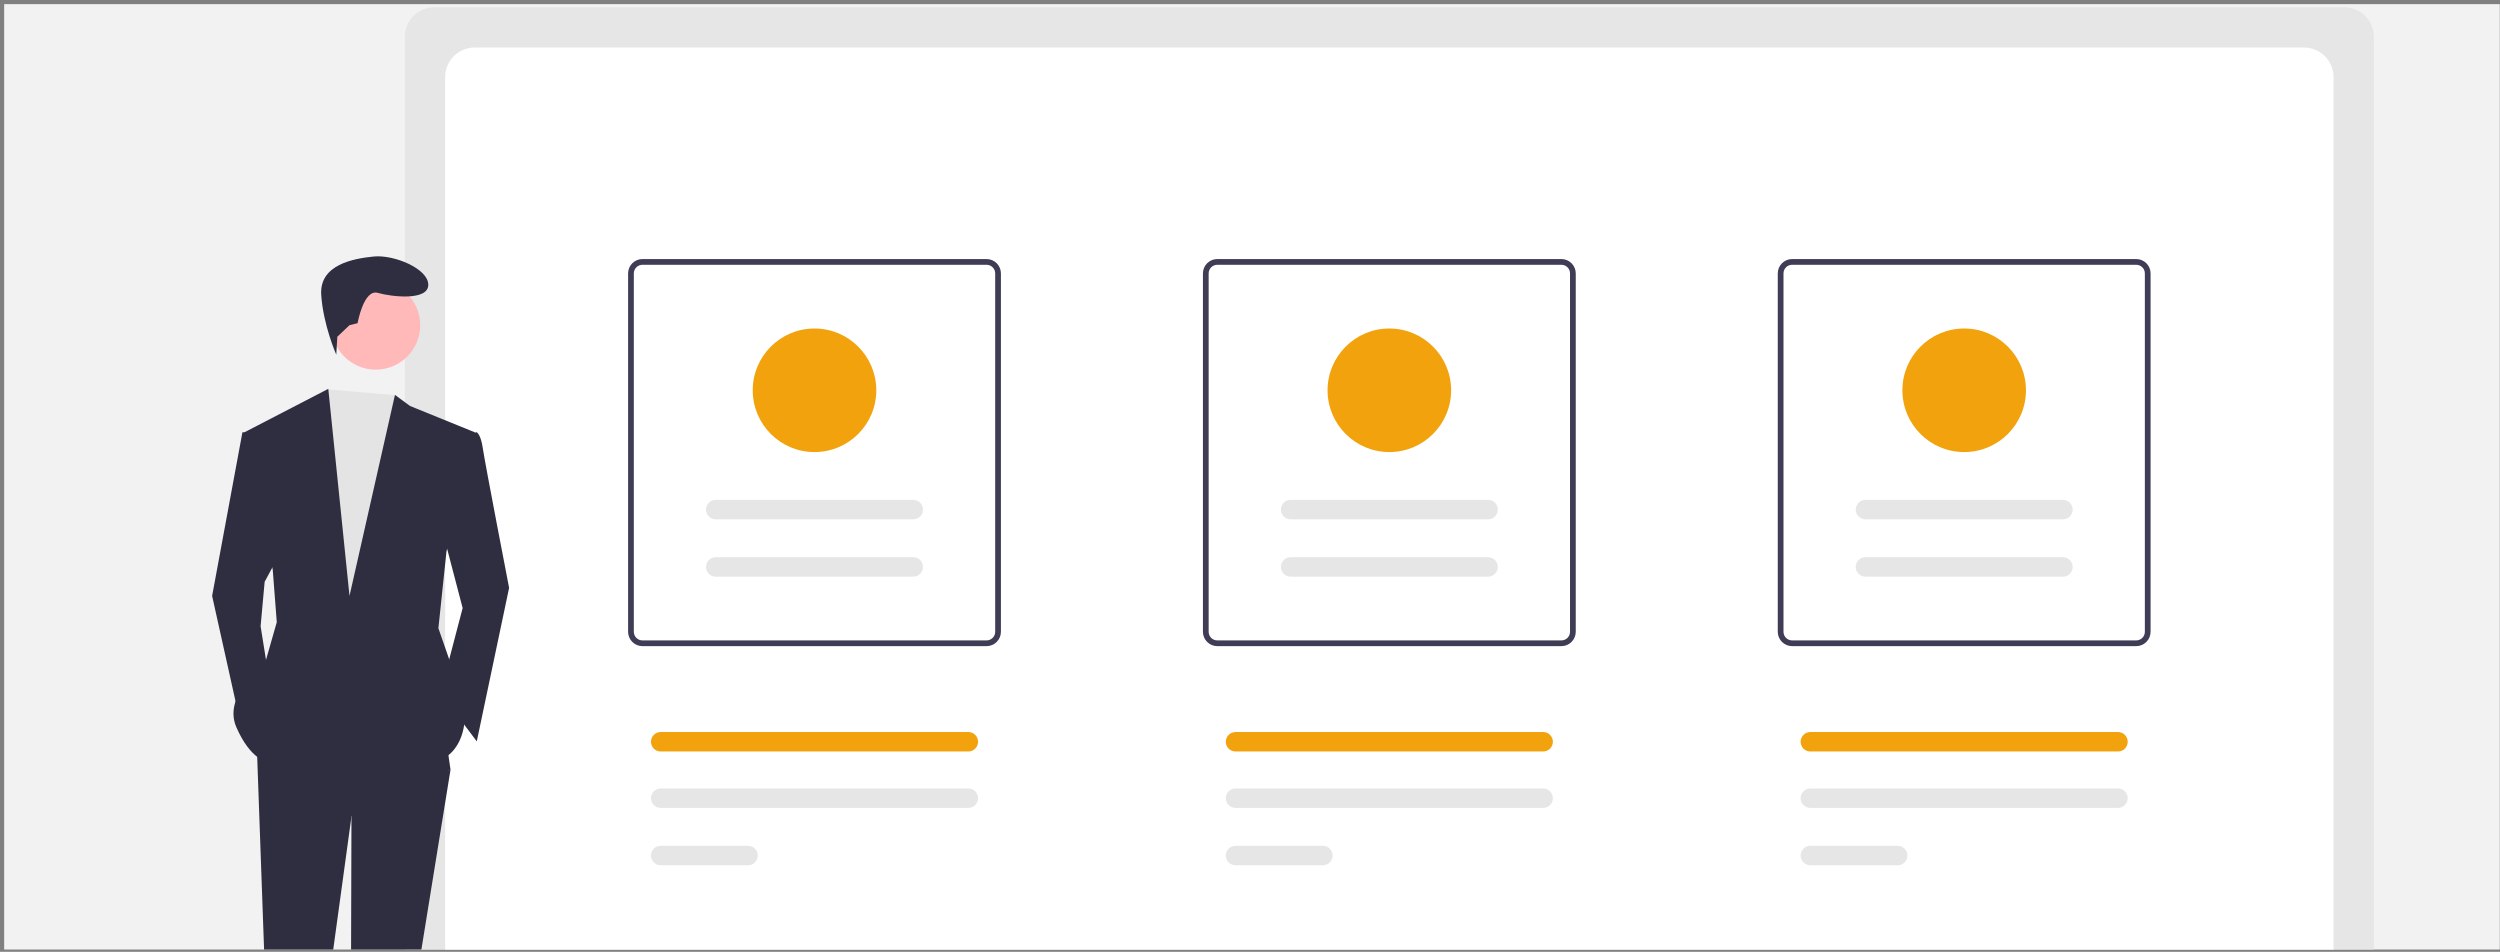 <svg xmlns="http://www.w3.org/2000/svg" width="394" height="150" viewBox="0 0 394 150" fill="none"><rect x="0" y="0" width="394" height="150" fill="#808080" stroke="none"/><g clip-path="url(#clip0_257_975)"><rect x="0.656" y="0.652" width="393.308" height="148.991" fill="#F2F2F2"></rect><path d="M125.393 145.326L124.732 145.597L124.778 145.707L125.439 145.436L125.393 145.326Z" fill="#E6E6E6"></path><path d="M369.456 176.055H68.464C67.23 176.053 66.046 175.562 65.173 174.689C64.3 173.816 63.809 172.633 63.808 171.398V5.794C63.809 4.56 64.3 3.376 65.173 2.503C66.046 1.63 67.23 1.139 68.464 1.138H369.456C370.69 1.139 371.874 1.63 372.747 2.503C373.62 3.376 374.111 4.56 374.112 5.794V171.398C374.111 172.633 373.62 173.816 372.747 174.689C371.874 175.562 370.69 176.053 369.456 176.055Z" fill="#E6E6E6"></path><path d="M363.106 169.704H74.814C73.58 169.703 72.396 169.212 71.523 168.339C70.65 167.466 70.159 166.282 70.158 165.048V12.144C70.159 10.91 70.65 9.726 71.523 8.853C72.396 7.98 73.58 7.489 74.814 7.488H363.106C364.34 7.489 365.524 7.98 366.397 8.853C367.27 9.726 367.761 10.91 367.762 12.144V165.048C367.761 166.282 367.27 167.466 366.397 168.339C365.524 169.212 364.34 169.703 363.106 169.704Z" fill="white"></path><path d="M155.485 101.832H101.248C100.649 101.831 100.074 101.593 99.65 101.169C99.227 100.745 98.989 100.171 98.988 99.572V43.086C98.989 42.487 99.227 41.912 99.65 41.489C100.074 41.065 100.649 40.827 101.248 40.826H155.485C156.084 40.827 156.659 41.065 157.082 41.489C157.506 41.912 157.744 42.487 157.745 43.086V99.572C157.744 100.171 157.506 100.745 157.082 101.169C156.659 101.593 156.084 101.831 155.485 101.832ZM101.248 41.73C100.888 41.73 100.544 41.873 100.289 42.127C100.035 42.382 99.892 42.726 99.892 43.086V99.572C99.892 99.931 100.035 100.276 100.289 100.53C100.544 100.784 100.888 100.927 101.248 100.928H155.485C155.845 100.927 156.189 100.784 156.443 100.53C156.698 100.276 156.841 99.931 156.841 99.572V43.086C156.841 42.726 156.698 42.382 156.443 42.127C156.189 41.873 155.845 41.73 155.485 41.73H101.248Z" fill="#3F3D56"></path><path d="M246.079 101.832H191.841C191.242 101.831 190.668 101.593 190.244 101.169C189.82 100.745 189.582 100.171 189.581 99.572V43.086C189.582 42.487 189.82 41.912 190.244 41.489C190.668 41.065 191.242 40.827 191.841 40.826H246.079C246.678 40.827 247.252 41.065 247.676 41.489C248.099 41.912 248.338 42.487 248.338 43.086V99.572C248.338 100.171 248.099 100.745 247.676 101.169C247.252 101.593 246.678 101.831 246.079 101.832ZM191.841 41.73C191.482 41.73 191.137 41.873 190.883 42.127C190.629 42.382 190.486 42.726 190.485 43.086V99.572C190.486 99.931 190.629 100.276 190.883 100.53C191.137 100.784 191.482 100.927 191.841 100.928H246.079C246.438 100.927 246.783 100.784 247.037 100.53C247.291 100.276 247.434 99.931 247.434 99.572V43.086C247.434 42.726 247.291 42.382 247.037 42.127C246.783 41.873 246.438 41.73 246.079 41.73H191.841Z" fill="#3F3D56"></path><path d="M336.672 101.832H282.435C281.836 101.831 281.261 101.593 280.838 101.169C280.414 100.745 280.176 100.171 280.175 99.572V43.086C280.176 42.487 280.414 41.912 280.838 41.489C281.261 41.065 281.836 40.827 282.435 40.826H336.672C337.271 40.827 337.846 41.065 338.27 41.489C338.693 41.912 338.932 42.487 338.932 43.086V99.572C338.932 100.171 338.693 100.745 338.27 101.169C337.846 101.593 337.271 101.831 336.672 101.832ZM282.435 41.73C282.075 41.73 281.731 41.873 281.477 42.127C281.222 42.382 281.079 42.726 281.079 43.086V99.572C281.079 99.931 281.222 100.276 281.477 100.53C281.731 100.784 282.075 100.927 282.435 100.928H336.672C337.032 100.927 337.377 100.784 337.631 100.53C337.885 100.276 338.028 99.931 338.028 99.572V43.086C338.028 42.726 337.885 42.382 337.631 42.127C337.377 41.873 337.032 41.73 336.672 41.73H282.435Z" fill="#3F3D56"></path><path d="M117.893 136.366C118.094 136.366 118.294 136.327 118.48 136.25C118.666 136.173 118.835 136.06 118.978 135.917C119.121 135.775 119.234 135.606 119.311 135.42C119.388 135.233 119.428 135.034 119.428 134.833C119.428 134.631 119.388 134.431 119.311 134.245C119.234 134.059 119.121 133.89 118.979 133.747C118.836 133.605 118.667 133.492 118.481 133.415C118.295 133.337 118.096 133.298 117.894 133.298H104.126C103.719 133.298 103.329 133.459 103.041 133.747C102.753 134.035 102.592 134.425 102.592 134.832C102.592 135.239 102.753 135.629 103.041 135.917C103.329 136.204 103.719 136.366 104.126 136.366H117.893Z" fill="#E6E6E6"></path><path d="M152.606 127.327C153.013 127.327 153.404 127.166 153.692 126.879C153.98 126.592 154.143 126.202 154.143 125.795C154.144 125.388 153.983 124.998 153.696 124.709C153.409 124.421 153.019 124.259 152.612 124.258H104.126C103.72 124.259 103.33 124.421 103.043 124.708C102.756 124.996 102.594 125.386 102.594 125.792C102.594 126.199 102.756 126.589 103.043 126.876C103.33 127.164 103.72 127.326 104.126 127.327H152.606Z" fill="#E6E6E6"></path><path d="M208.487 136.366C208.894 136.366 209.284 136.204 209.572 135.917C209.859 135.629 210.021 135.239 210.021 134.832C210.021 134.425 209.859 134.035 209.572 133.747C209.284 133.459 208.894 133.298 208.487 133.298H194.72C194.313 133.298 193.923 133.459 193.635 133.747C193.347 134.035 193.186 134.425 193.186 134.832C193.186 135.239 193.347 135.629 193.635 135.917C193.923 136.204 194.313 136.366 194.72 136.366H208.487Z" fill="#E6E6E6"></path><path d="M243.2 127.327C243.607 127.326 243.996 127.164 244.283 126.876C244.57 126.589 244.732 126.199 244.732 125.792C244.732 125.386 244.57 124.996 244.283 124.708C243.996 124.421 243.607 124.259 243.2 124.258H194.72C194.313 124.259 193.924 124.421 193.637 124.708C193.349 124.996 193.188 125.386 193.188 125.792C193.188 126.199 193.349 126.589 193.637 126.876C193.924 127.164 194.313 127.326 194.72 127.327H243.2Z" fill="#E6E6E6"></path><path d="M299.08 136.366C299.487 136.366 299.877 136.204 300.165 135.917C300.453 135.629 300.615 135.239 300.615 134.832C300.615 134.425 300.453 134.035 300.165 133.747C299.877 133.459 299.487 133.298 299.08 133.298H285.313C285.112 133.298 284.912 133.337 284.726 133.414C284.54 133.491 284.371 133.604 284.228 133.747C284.086 133.889 283.973 134.058 283.896 134.244C283.818 134.43 283.779 134.63 283.779 134.831C283.778 135.033 283.818 135.232 283.895 135.418C283.972 135.605 284.085 135.774 284.227 135.916C284.37 136.059 284.539 136.172 284.725 136.249C284.911 136.326 285.111 136.366 285.312 136.366H299.08Z" fill="#E6E6E6"></path><path d="M333.794 127.327C334.2 127.326 334.59 127.164 334.877 126.876C335.164 126.589 335.325 126.199 335.325 125.792C335.325 125.386 335.164 124.996 334.877 124.708C334.59 124.421 334.2 124.259 333.794 124.258H285.313C285.112 124.258 284.912 124.297 284.726 124.374C284.54 124.451 284.37 124.563 284.228 124.705C284.085 124.848 283.972 125.017 283.894 125.203C283.817 125.389 283.777 125.588 283.776 125.789C283.776 125.991 283.815 126.191 283.892 126.377C283.969 126.563 284.082 126.732 284.224 126.875C284.366 127.018 284.535 127.131 284.721 127.209C284.907 127.286 285.106 127.326 285.308 127.327H333.794Z" fill="#E6E6E6"></path><path d="M152.606 118.436C153.013 118.437 153.404 118.275 153.691 117.988C153.979 117.7 154.141 117.31 154.141 116.903C154.141 116.496 153.98 116.106 153.692 115.818C153.405 115.53 153.015 115.368 152.608 115.368H104.126C103.719 115.368 103.329 115.53 103.041 115.817C102.753 116.105 102.592 116.495 102.592 116.902C102.592 117.309 102.753 117.699 103.041 117.987C103.329 118.275 103.719 118.436 104.126 118.436H152.606Z" fill="#F2A20C"></path><path d="M243.2 118.436C243.607 118.436 243.997 118.275 244.285 117.987C244.573 117.699 244.734 117.309 244.734 116.902C244.734 116.495 244.573 116.105 244.285 115.817C243.997 115.53 243.607 115.368 243.2 115.368H194.72C194.313 115.368 193.923 115.53 193.635 115.817C193.347 116.105 193.186 116.495 193.186 116.902C193.186 117.309 193.347 117.699 193.635 117.987C193.923 118.275 194.313 118.436 194.72 118.436H243.2Z" fill="#F2A20C"></path><path d="M333.794 118.436C334.201 118.436 334.591 118.275 334.879 117.987C335.166 117.699 335.328 117.309 335.328 116.902C335.328 116.495 335.166 116.105 334.879 115.817C334.591 115.53 334.201 115.368 333.794 115.368H285.313C284.907 115.368 284.516 115.529 284.228 115.817C283.941 116.104 283.779 116.495 283.779 116.902C283.778 117.308 283.94 117.699 284.227 117.987C284.515 118.274 284.905 118.436 285.312 118.436H333.794Z" fill="#F2A20C"></path><path d="M143.928 90.885C144.334 90.884 144.724 90.722 145.011 90.434C145.298 90.147 145.46 89.757 145.46 89.35C145.46 88.944 145.298 88.554 145.011 88.266C144.724 87.979 144.334 87.817 143.928 87.816H112.804C112.603 87.816 112.403 87.855 112.217 87.932C112.031 88.009 111.861 88.121 111.719 88.263C111.576 88.406 111.463 88.575 111.385 88.761C111.308 88.947 111.268 89.146 111.267 89.348C111.267 89.549 111.306 89.749 111.383 89.935C111.46 90.121 111.573 90.291 111.715 90.433C111.857 90.576 112.026 90.689 112.212 90.767C112.398 90.844 112.597 90.884 112.799 90.885H143.928Z" fill="#E6E6E6"></path><path d="M143.928 81.845C144.334 81.844 144.724 81.683 145.011 81.395C145.298 81.107 145.46 80.717 145.46 80.311C145.46 79.904 145.298 79.515 145.011 79.227C144.724 78.939 144.334 78.777 143.928 78.777H112.804C112.603 78.776 112.403 78.816 112.217 78.892C112.031 78.969 111.861 79.082 111.719 79.224C111.576 79.366 111.463 79.535 111.385 79.721C111.308 79.907 111.268 80.107 111.267 80.308C111.267 80.51 111.306 80.709 111.383 80.895C111.46 81.082 111.573 81.251 111.715 81.394C111.857 81.537 112.026 81.65 112.212 81.727C112.398 81.805 112.597 81.845 112.799 81.845H143.928Z" fill="#E6E6E6"></path><path d="M128.366 71.247C133.744 71.247 138.103 66.887 138.103 61.51C138.103 56.133 133.744 51.773 128.366 51.773C122.989 51.773 118.63 56.133 118.63 61.51C118.63 66.887 122.989 71.247 128.366 71.247Z" fill="#F2A20C"></path><path d="M234.522 90.885C234.928 90.884 235.318 90.722 235.605 90.434C235.892 90.147 236.053 89.757 236.053 89.35C236.053 88.944 235.892 88.554 235.605 88.266C235.318 87.979 234.928 87.817 234.522 87.816H203.398C202.992 87.817 202.602 87.979 202.315 88.266C202.028 88.554 201.867 88.944 201.867 89.35C201.867 89.757 202.028 90.147 202.315 90.434C202.602 90.722 202.992 90.884 203.398 90.885H234.522Z" fill="#E6E6E6"></path><path d="M234.522 81.845C234.928 81.844 235.318 81.683 235.605 81.395C235.892 81.107 236.053 80.717 236.053 80.311C236.053 79.904 235.892 79.515 235.605 79.227C235.318 78.939 234.928 78.777 234.522 78.777H203.398C202.992 78.777 202.602 78.939 202.315 79.227C202.028 79.515 201.867 79.904 201.867 80.311C201.867 80.717 202.028 81.107 202.315 81.395C202.602 81.683 202.992 81.844 203.398 81.845H234.522Z" fill="#E6E6E6"></path><path d="M218.96 71.247C224.337 71.247 228.697 66.887 228.697 61.51C228.697 56.133 224.337 51.773 218.96 51.773C213.582 51.773 209.223 56.133 209.223 61.51C209.223 66.887 213.582 71.247 218.96 71.247Z" fill="#F2A20C"></path><path d="M325.116 90.885C325.317 90.885 325.517 90.846 325.703 90.769C325.889 90.692 326.059 90.579 326.201 90.437C326.344 90.295 326.457 90.126 326.535 89.94C326.612 89.754 326.652 89.555 326.653 89.353C326.653 89.152 326.614 88.952 326.537 88.766C326.46 88.58 326.347 88.41 326.205 88.267C326.063 88.125 325.894 88.011 325.708 87.934C325.522 87.857 325.323 87.817 325.121 87.816H293.992C293.586 87.817 293.196 87.979 292.909 88.266C292.622 88.554 292.46 88.944 292.46 89.35C292.46 89.757 292.622 90.147 292.909 90.434C293.196 90.722 293.586 90.884 293.992 90.885H325.116Z" fill="#E6E6E6"></path><path d="M325.116 81.845C325.317 81.846 325.517 81.806 325.703 81.729C325.889 81.653 326.059 81.54 326.201 81.398C326.344 81.255 326.457 81.087 326.535 80.901C326.612 80.715 326.652 80.515 326.653 80.314C326.653 80.112 326.614 79.913 326.537 79.726C326.46 79.54 326.347 79.371 326.205 79.228C326.063 79.085 325.894 78.972 325.708 78.894C325.522 78.817 325.323 78.777 325.121 78.777H293.992C293.586 78.777 293.196 78.939 292.909 79.227C292.622 79.515 292.46 79.904 292.46 80.311C292.46 80.717 292.622 81.107 292.909 81.395C293.196 81.683 293.586 81.844 293.992 81.845H325.116Z" fill="#E6E6E6"></path><path d="M309.554 71.247C314.931 71.247 319.29 66.887 319.29 61.51C319.29 56.133 314.931 51.773 309.554 51.773C304.176 51.773 299.817 56.133 299.817 61.51C299.817 66.887 304.176 71.247 309.554 71.247Z" fill="#F2A20C"></path><path d="M71.001 121.3L61.553 179.66L55.243 179.344L55.4 125.758L71.001 121.3Z" fill="#2F2E41"></path><path d="M45.529 103.469L68.454 103.788L71.001 121.3L55.4 128.623L48.618 178.082L42.624 177.767L40.435 116.524L45.529 103.469Z" fill="#2F2E41"></path><path d="M59.221 58.257C63.089 58.257 66.225 55.12 66.225 51.252C66.225 47.383 63.089 44.247 59.221 44.247C55.352 44.247 52.216 47.383 52.216 51.252C52.216 55.12 55.352 58.257 59.221 58.257Z" fill="#FFB9B9"></path><path d="M62.499 62.3L66.544 67.49L64.633 107.29L49.669 106.972L47.122 72.266L50.305 63.351L51.458 61.353L62.499 62.3Z" fill="#E4E4E4"></path><path d="M69.409 82.455L72.912 95.828L69.409 109.201L75.141 116.842L80.235 92.644C80.235 92.644 76.414 72.903 76.096 70.674C75.777 68.446 75.141 68.127 75.141 68.127L72.593 68.446L69.409 82.455Z" fill="#2F2E41"></path><path d="M43.938 87.549L41.709 91.689L41.072 98.694L42.345 106.654L37.888 113.977L33.43 93.918L38.206 68.127H40.117L43.938 87.549Z" fill="#2F2E41"></path><path d="M53.163 53.066L52.997 55.898C52.997 55.898 50.942 51.252 50.624 46.476C50.306 41.7 55.718 40.745 58.902 40.426C62.086 40.108 67.499 42.337 67.499 44.884C67.499 47.431 61.768 46.794 59.539 46.157C57.31 45.521 56.355 50.933 56.355 50.933L55.082 51.252L53.163 53.066Z" fill="#2F2E41"></path><path d="M70.365 86.913L69.091 99.012L71.638 106.335L73.23 113.34C73.23 113.34 73.23 120.026 66.862 120.345C60.494 120.663 42.027 120.026 42.027 120.026C42.027 120.026 39.48 119.708 37.251 114.614C35.022 109.519 41.709 104.743 41.709 104.743L43.619 98.057L42.982 89.778L38.525 68.127L51.738 61.282L55.081 93.918L62.245 62.237L64.633 63.988L74.822 68.127L70.365 86.913Z" fill="#2F2E41"></path></g><defs><clipPath id="clip0_257_975"><rect width="393.308" height="148.991" fill="white" transform="translate(0.656 0.652)"></rect></clipPath></defs></svg>